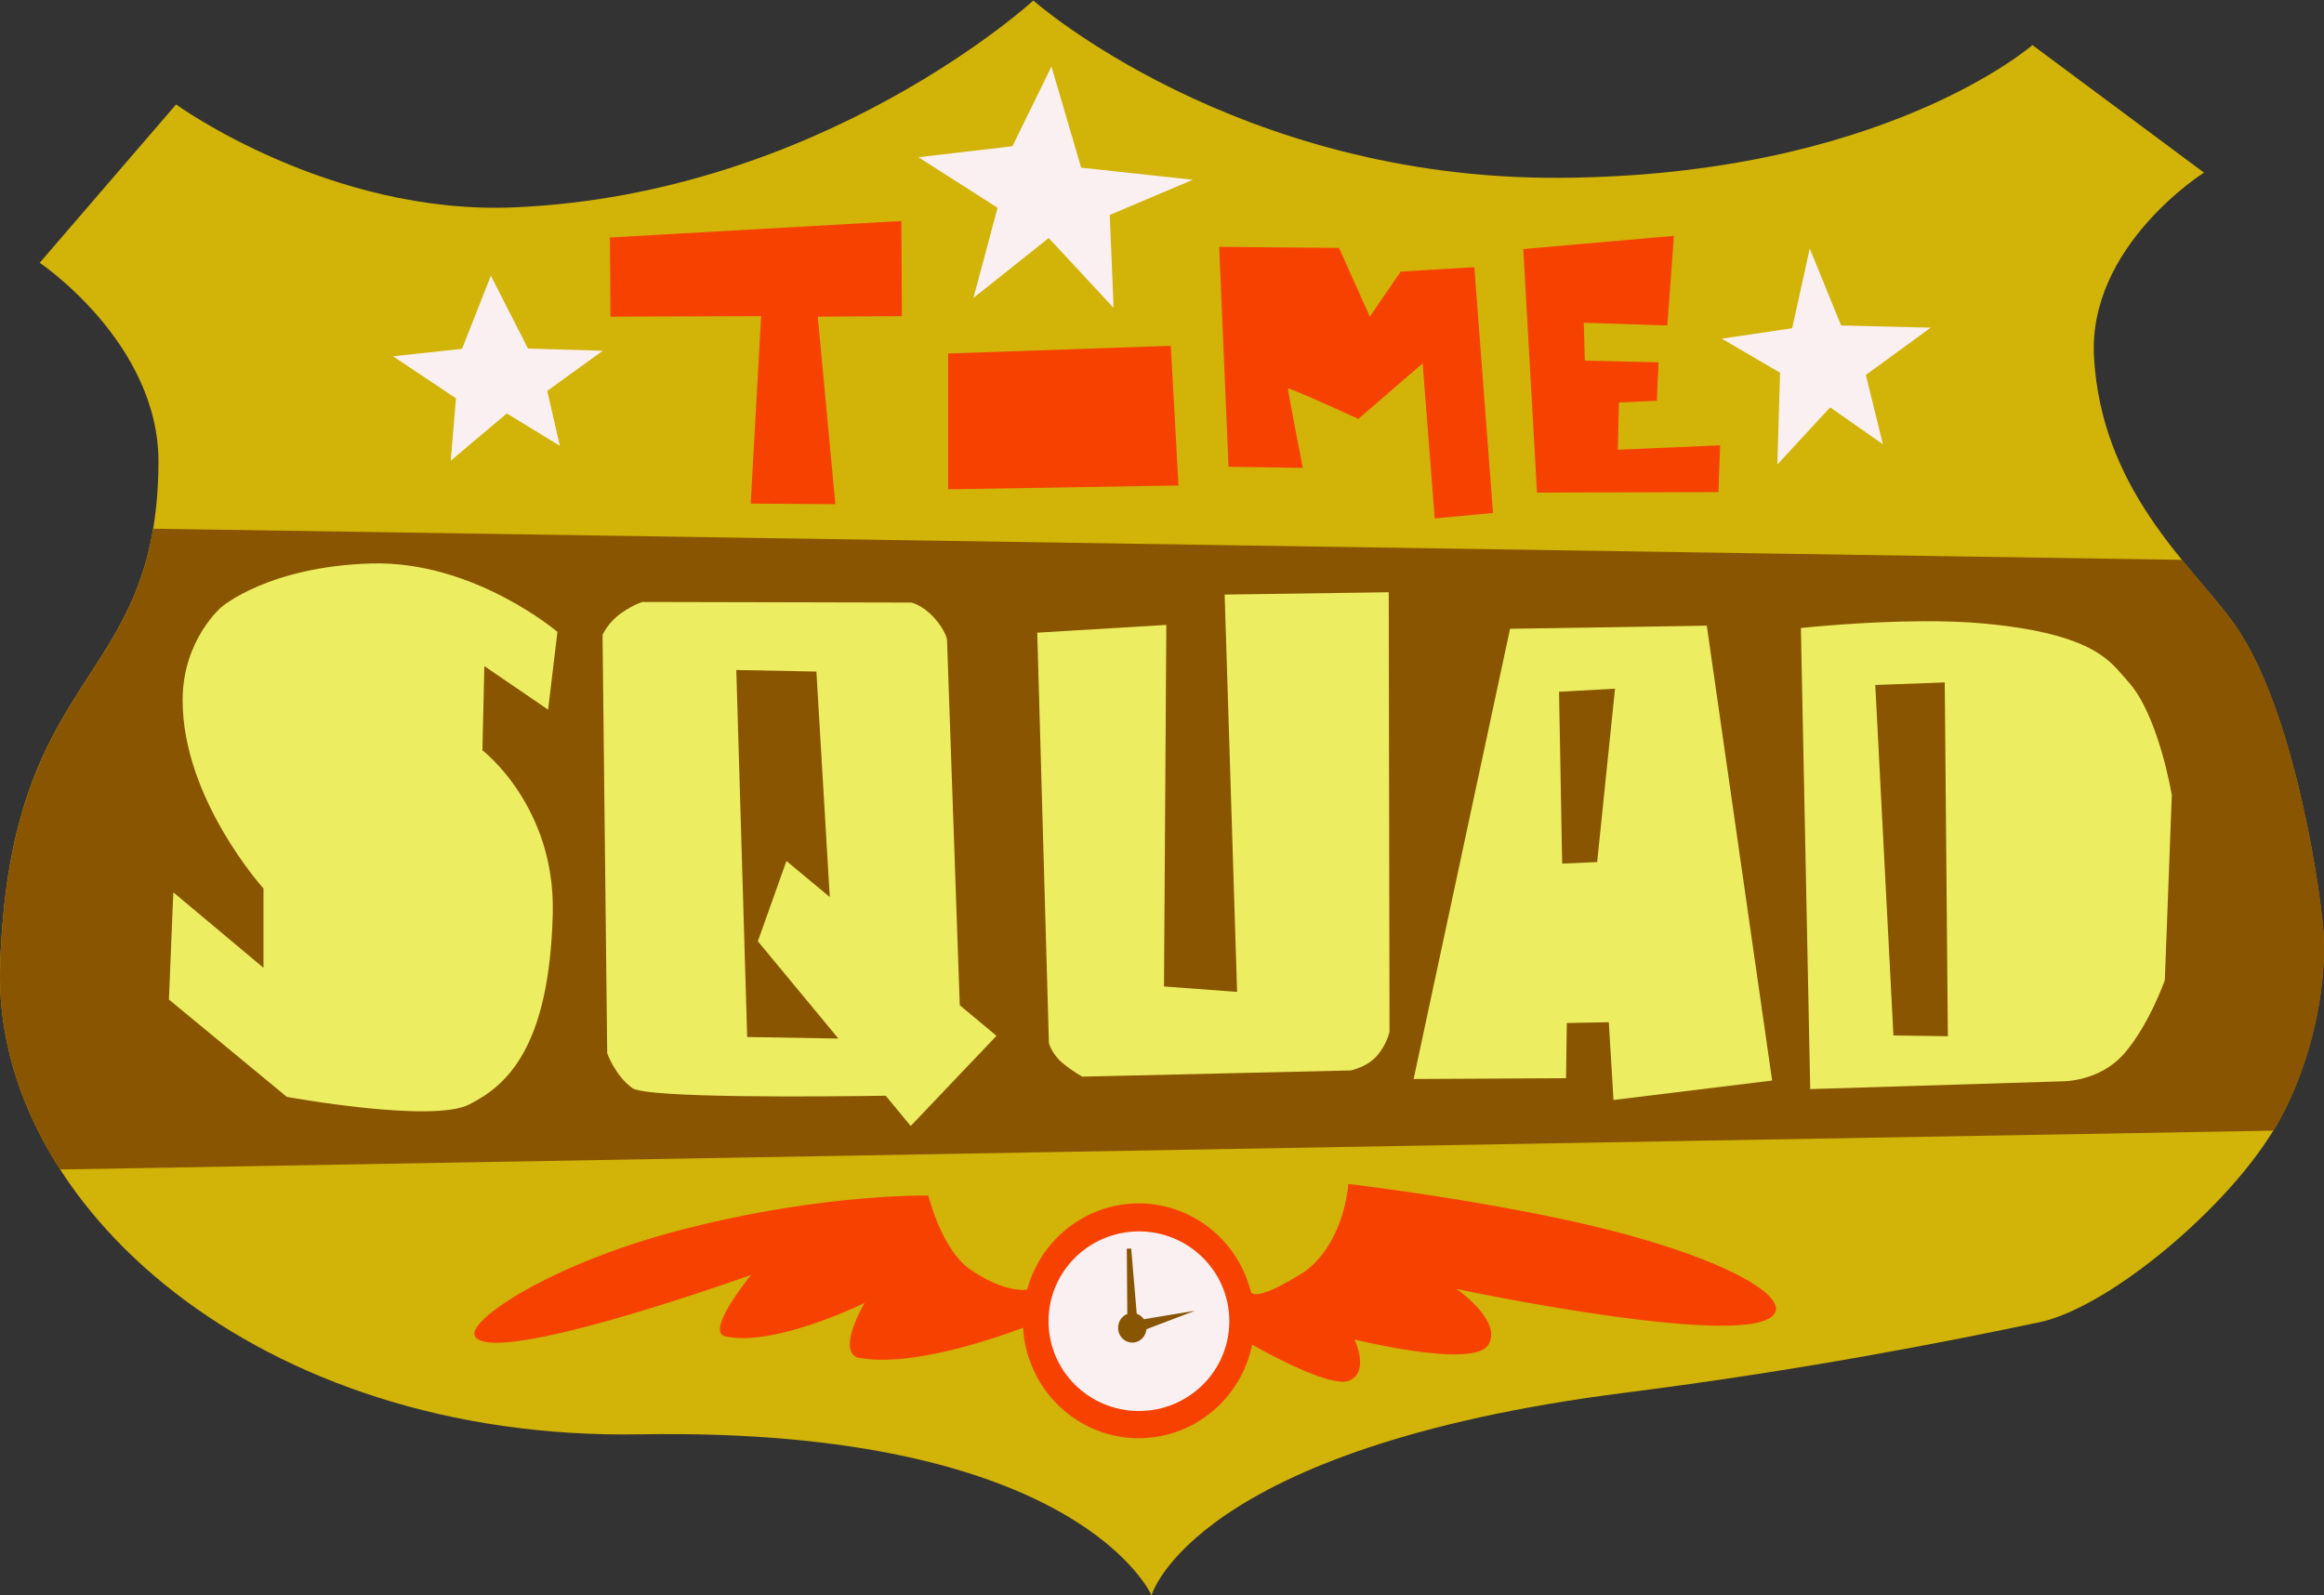 <?xml version="1.0" encoding="UTF-8" standalone="no"?>
<!-- Created with Inkscape (http://www.inkscape.org/) -->

<svg
   xmlns:dc="http://purl.org/dc/elements/1.1/"
   xmlns:cc="http://creativecommons.org/ns#"
   xmlns:rdf="http://www.w3.org/1999/02/22-rdf-syntax-ns#"
   xmlns:svg="http://www.w3.org/2000/svg"
   xmlns="http://www.w3.org/2000/svg"
   xmlns:sodipodi="http://sodipodi.sourceforge.net/DTD/sodipodi-0.dtd"
   xmlns:inkscape="http://www.inkscape.org/namespaces/inkscape"
   width="2000"
   height="1373"
   viewBox="0 0 2000 1373"
   version="1.1"
   id="svg946"
   inkscape:version="0.92.2 (5c3e80d, 2017-08-06)"
   sodipodi:docname="Time squad logo.svg">
  <rect x="0" y="0" width="2000" height="1373" fill="#333333" stroke="none"/>
  <defs
     id="defs940">
    <clipPath
       clipPathUnits="userSpaceOnUse"
       id="clipPath860">
      <path
         sodipodi:nodetypes="csssccssssssccscsc"
         inkscape:connector-curvature="0"
         id="path862"
         d="M 15.875,60.576 4.158,74.183 c 0,0 10.276,6.898 10.205,17.198 C 14.229,110.919 1.556,108.582 0.756,134.659 0.128,155.146 23,175.423 55.726,174.858 c 37.659,-0.651 43.966,13.831 43.966,13.831 0,0 3.539,-12.689 40.682,-17.408 15.31,-1.945 27.536,-4.359 35.618,-6.059 6.013,-1.264 16.506,-10.076 20.445,-17.082 3.29,-5.851 4.315,-12.707 3.89,-17.071 -0.418,-4.294 -2.708,-19.331 -7.891,-26.237 -3.725,-4.963 -11.118,-11.307 -11.764,-22.522 -0.552,-9.59 9.449,-15.875 9.449,-15.875 L 175.381,55.473 c 0,0 -12.881,11.274 -40.677,11.408 -27.796,0.134 -45.169,-15.234 -45.169,-15.234 0,0 -18.165,16.661 -44.634,17.773 C 28.999,70.088 15.875,60.576 15.875,60.576 Z"
         style="fill:none;stroke:#000000;stroke-width:0.265px;stroke-linecap:butt;stroke-linejoin:miter;stroke-opacity:1" />
    </clipPath>
  </defs>
  <sodipodi:namedview
     id="base"
     pagecolor="#ffffff"
     bordercolor="#666666"
     borderopacity="1.0"
     inkscape:pageopacity="0.0"
     inkscape:pageshadow="2"
     inkscape:zoom="0.175"
     inkscape:cx="1566.2649"
     inkscape:cy="1705.2945"
     inkscape:document-units="px"
     inkscape:current-layer="layer1"
     showgrid="false"
     units="px"
     inkscape:window-width="1280"
     inkscape:window-height="961"
     inkscape:window-x="-8"
     inkscape:window-y="-8"
     inkscape:window-maximized="1" />
  <g
     inkscape:label="Capa 1"
     inkscape:groupmode="layer"
     id="layer1"
     transform="translate(0,250.48)">
    <g
       id="g1550"
       transform="matrix(2.65,0,0,2.65,-499.221,1959.024)">
      <path
         sodipodi:nodetypes="csssccssssssccscsc"
         inkscape:connector-curvature="0"
         id="path857"
         d="m 245.566,-799.852 -44.286,51.429 c 0,0 38.838,26.072 38.571,65 -0.505,73.846 -48.406,65.012 -51.429,163.571 -2.374,77.43 84.071,154.068 207.76,151.932 142.332,-2.459 166.17,52.275 166.17,52.275 0,0 13.376,-47.958 153.76,-65.794 57.864,-7.352 104.071,-16.475 134.62,-22.899 22.726,-4.779 62.385,-38.084 77.274,-64.564 12.434,-22.113 16.308,-48.028 14.701,-64.522 -1.581,-16.23 -10.234,-73.061 -29.824,-99.162 -14.078,-18.758 -42.02,-42.736 -44.461,-85.123 -2.087,-36.244 35.714,-60 35.714,-60 l -55.714,-41.429 c 0,0 -48.684,42.611 -153.74,43.116 -105.056,0.505 -170.716,-57.579 -170.716,-57.579 0,0 -68.655,62.972 -168.695,67.175 -60.104,2.525 -109.706,-33.427 -109.706,-33.427 z"
         style="fill:#d2b307;fill-opacity:1;stroke:none;stroke-width:1px;stroke-linecap:butt;stroke-linejoin:miter;stroke-opacity:1" />
      <path
         id="path859"
         d="m 626.246,-449.238 c 0,0 -1.039,18.459 -13.891,28.285 -16.78,10.719 -17.678,6.818 -17.678,6.818 l -0.016,0.133 a 37.628,38.133 0 0 0 -36.477,-28.922 37.628,38.133 0 0 0 -36.238,28.023 c -2.528,0.283 -8.813,0.037 -18.436,-6.559 -9.327,-6.393 -13.637,-23.99 -13.637,-23.99 0,0 -34.342,-0.835 -80.666,11.229 -42.248,11.001 -69.521,29.553 -66.564,34.48 6.061,10.102 89.652,-19.951 89.652,-19.951 0,0 -15.153,18.436 -8.334,19.951 16.009,3.558 45.203,-10.859 45.203,-10.859 0,0 -8.839,14.9 -2.525,17.678 16.915,3.64 45.594,-6.446 53.996,-9.621 a 37.628,38.133 0 0 0 37.549,35.885 37.628,38.133 0 0 0 36.834,-30.375 c 6.261,3.512 25.77,14.013 31.479,11.688 6.819,-2.778 1.768,-13.385 1.768,-13.385 0,0 38.639,9.596 43.438,1.768 4.798,-7.829 -10.355,-18.182 -10.355,-18.182 0,0 97.733,20.708 103.541,7.576 2.975,-6.726 -21.852,-20.021 -67.713,-29.936 -34.76,-7.515 -70.93,-11.734 -70.93,-11.734 z"
         style="fill:#f74100;fill-opacity:1;stroke:none;stroke-width:1.5;stroke-miterlimit:4;stroke-dasharray:none;stroke-opacity:1"
         inkscape:connector-curvature="0" />
      <ellipse
         ry="29.168"
         rx="29.358"
         cy="-404.665"
         cx="558.249"
         id="path829"
         style="fill:#faf0f1;fill-opacity:1;stroke:none;stroke-width:1.5;stroke-miterlimit:4;stroke-dasharray:none;stroke-opacity:1" />
      <path
         id="path833"
         d="m 554.316,-428.246 0.162,21.24 a 4.609,4.798 0 0 0 -2.984,4.488 4.609,4.798 0 0 0 4.609,4.797 4.609,4.798 0 0 0 4.586,-4.33 l 15.77,-6.016 -16.607,2.768 a 4.609,4.798 0 0 0 -2.316,-1.775 l -1.791,-21.172 z"
         style="fill:#885502;fill-opacity:1;stroke:none;stroke-width:1.5;stroke-miterlimit:4;stroke-dasharray:none;stroke-opacity:1"
         inkscape:connector-curvature="0" />
      <path
         clip-path="url(#clipPath860)"
         inkscape:connector-curvature="0"
         id="path851"
         d="m 13.531,97.016 175.028,2.689 14.887,13.41 -1.134,33.356 -6.142,2.268 -191.091,3.355 -4.394,-5.41 -4.087,-33.002 z"
         style="fill:#895500;fill-opacity:1;stroke:none;stroke-width:0.265px;stroke-linecap:butt;stroke-linejoin:miter;stroke-opacity:1"
         transform="matrix(3.78,0,0,3.78,185.566,-1028.801)" />
      <path
         sodipodi:nodetypes="ccscsccccccsccc"
         inkscape:connector-curvature="0"
         id="path864"
         d="m 366.383,-603.286 3.03,-25.254 c 0,0 -27.274,-23.234 -60.609,-22.223 -33.335,1.01 -48.487,14.142 -48.487,14.142 0,0 -12.627,10.607 -12.627,30.305 0,32.072 26.264,61.114 26.264,61.114 v 25.759 l -29.281,-24.516 -1.429,34.821 38.286,31.616 c 0,0 46.972,8.586 59.094,2.525 12.122,-6.061 26.187,-18.193 27.274,-62.124 0.862,-34.834 -22.846,-52.972 -22.846,-52.972 l 0.622,-27.335 z"
         style="fill:#eded62;fill-opacity:1;stroke:none;stroke-width:1px;stroke-linecap:butt;stroke-linejoin:miter;stroke-opacity:1" />
      <path
         id="path866"
         d="m 397.066,-638.264 c 0,0 -2.399,0.507 -6.818,3.537 -4.419,3.03 -6.188,7.197 -6.188,7.197 l 1.516,135.865 c 0,0 2.575,7.237 8.131,11.277 4.623,3.362 62.213,2.79 82.301,2.494 l 8.131,9.826 27.855,-29.285 -11.92,-9.924 -4.15,-118.826 c 0,0 -0.535,-3.037 -4.285,-7.145 -3.75,-4.107 -7.322,-4.82 -7.322,-4.82 z m 30.432,22.098 26.012,0.506 4.344,73.236 -14.072,-11.715 -9.287,26.072 26.082,31.521 0.004,0.082 -29.547,-0.506 z"
         style="fill:#eded62;fill-opacity:1;stroke:none;stroke-width:1px;stroke-linecap:butt;stroke-linejoin:miter;stroke-opacity:1"
         inkscape:connector-curvature="0" />
      <path
         inkscape:connector-curvature="0"
         id="path883"
         d="m 525.23,-628.288 3.788,133.34 c 0,0 1.01,3.536 4.293,6.313 3.283,2.778 6.566,4.546 6.566,4.546 l 87.126,-2.02 c 0,0 5.303,-1.01 8.586,-4.798 3.283,-3.788 4.041,-7.829 4.041,-7.829 l -0.252,-142.684 -53.286,0.758 4.041,129.047 -23.739,-1.768 0.758,-117.43 z"
         style="fill:#eded62;fill-opacity:1;stroke:none;stroke-width:1px;stroke-linecap:butt;stroke-linejoin:miter;stroke-opacity:1" />
      <path
         id="path885"
         d="m 742.666,-630.56 -63.893,1.01 -31.314,146.221 49.498,-0.254 0.252,-17.93 13.637,-0.252 1.516,25.254 51.518,-6.314 z m -29.801,20.455 -5.807,56.316 -11.365,0.506 -1.01,-55.812 z"
         style="fill:#eded62;fill-opacity:1;stroke:none;stroke-width:1px;stroke-linecap:butt;stroke-linejoin:miter;stroke-opacity:1"
         inkscape:connector-curvature="0" />
      <path
         id="path891"
         d="m 812.892,-632.008 c -20.188,0.088 -39.67,2.205 -39.67,2.205 l 3.031,149.756 81.822,-2.525 c 0,0 12.122,0.252 20.203,-9.092 8.081,-9.344 13.131,-23.738 13.131,-23.738 l 2.273,-60.105 c 0,0 -4.293,-26.264 -14.395,-37.123 -5.148,-5.535 -9.62,-15.191 -46.668,-18.635 -6.191,-0.576 -12.999,-0.771 -19.729,-0.742 z m 7.049,19.883 1.012,114.904 -17.678,-0.252 -5.898,-113.834 z"
         style="fill:#eded62;fill-opacity:1;stroke:none;stroke-width:1px;stroke-linecap:butt;stroke-linejoin:miter;stroke-opacity:1"
         inkscape:connector-curvature="0" />
      <path
         inkscape:connector-curvature="0"
         id="path896"
         d="m 334.763,-684.138 18.214,-15.357 17.232,10.536 -4.107,-17.857 18.036,-13.036 -24.286,-0.714 -12.054,-23.661 -9.375,23.75 -22.411,2.411 20.446,13.661 z"
         style="fill:#faf0f1;fill-opacity:1;stroke:none;stroke-width:1px;stroke-linecap:butt;stroke-linejoin:miter;stroke-opacity:1" />
      <path
         inkscape:connector-curvature="0"
         id="path898"
         d="m 504.495,-736.995 24.464,-19.464 21.071,22.679 -1.25,-30.179 26.964,-11.429 -36.25,-3.929 -9.643,-32.857 -12.679,25.893 -30.536,3.571 25.714,16.429 z"
         style="fill:#faf0f1;fill-opacity:1;stroke:none;stroke-width:1px;stroke-linecap:butt;stroke-linejoin:miter;stroke-opacity:1" />
      <path
         inkscape:connector-curvature="0"
         id="path900"
         d="m 776.102,-753.067 10.179,25 29.107,0.714 -21.071,15.357 5.536,22.5 -17.143,-11.964 -17.143,18.571 0.893,-29.821 -18.929,-11.071 22.857,-3.393 z"
         style="fill:#faf0f1;fill-opacity:1;stroke:none;stroke-width:1px;stroke-linecap:butt;stroke-linejoin:miter;stroke-opacity:1" />
      <path
         inkscape:connector-curvature="0"
         id="path902"
         d="m 432.173,-670.21 3.393,-60.893 -48.929,0.179 -0.179,-25.714 94.643,-5.357 0.179,30.893 -27.321,0.179 5.714,60.893 z"
         style="fill:#f74100;fill-opacity:1;stroke:none;stroke-width:1px;stroke-linecap:butt;stroke-linejoin:miter;stroke-opacity:1" />
      <path
         inkscape:connector-curvature="0"
         id="path904"
         d="m 496.28,-718.96 v 44.107 l 74.821,-1.25 -2.5,-45.357 z"
         style="fill:#f74100;fill-opacity:1;stroke:none;stroke-width:1px;stroke-linecap:butt;stroke-linejoin:miter;stroke-opacity:1" />
      <path
         inkscape:connector-curvature="0"
         id="path906"
         d="m 587.352,-682.174 -3.036,-71.429 38.929,0.357 10,22.321 10,-14.643 23.929,-1.429 6.071,79.821 -18.929,1.786 -3.929,-50.357 -20.893,18.036 c 0,0 -22.857,-10.536 -22.857,-9.821 0,0.714 4.821,25.714 4.821,25.714 z"
         style="fill:#f74100;fill-opacity:1;stroke:none;stroke-width:1px;stroke-linecap:butt;stroke-linejoin:miter;stroke-opacity:1" />
      <path
         inkscape:connector-curvature="0"
         id="path908"
         d="m 731.995,-757.174 -48.929,4.286 4.464,79.107 58.929,-0.179 0.536,-15.179 -33.214,1.429 0.357,-15.357 12.321,-0.536 0.536,-12.5 -23.929,-0.536 -0.357,-12.321 27.143,0.893 z"
         style="fill:#f74100;fill-opacity:1;stroke:none;stroke-width:1px;stroke-linecap:butt;stroke-linejoin:miter;stroke-opacity:1" />
    </g>
  </g>
</svg>
